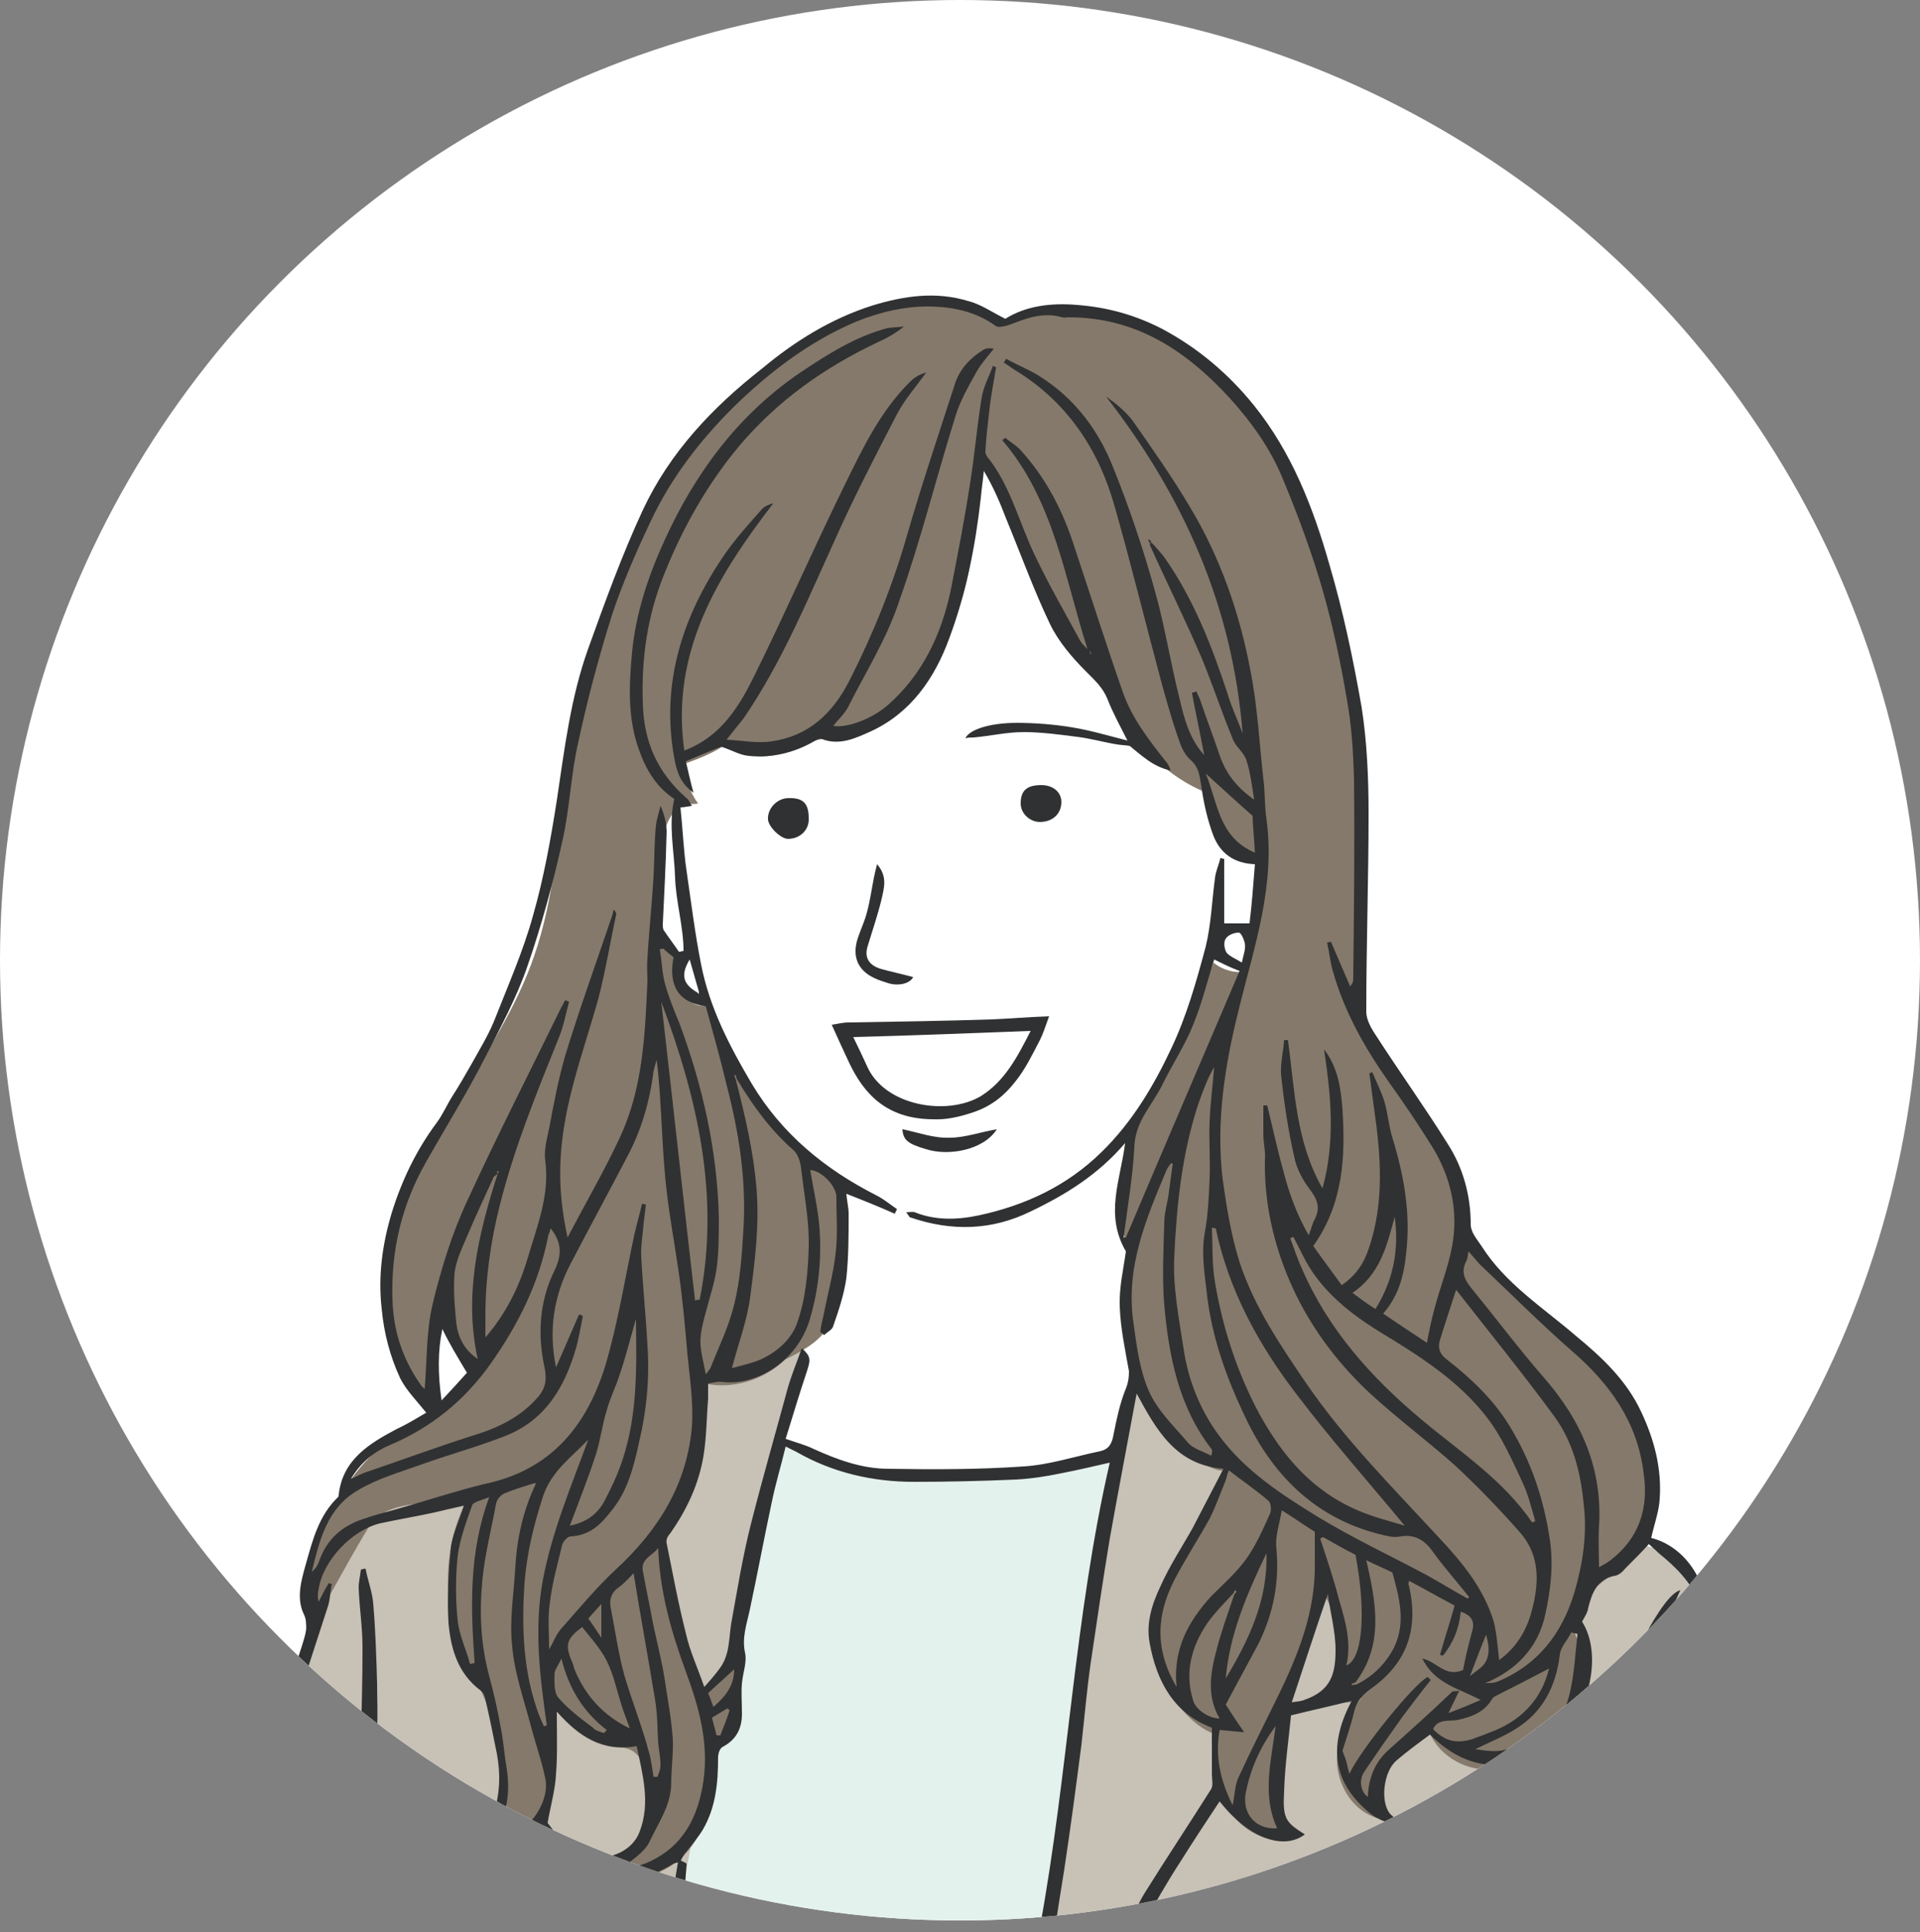 <?xml version="1.0" encoding="utf-8"?>
<!-- Generator: Adobe Illustrator 27.4.0, SVG Export Plug-In . SVG Version: 6.00 Build 0)  -->
<svg version="1.1" id="_レイヤー_2" xmlns="http://www.w3.org/2000/svg" xmlns:xlink="http://www.w3.org/1999/xlink" x="0px"
	 y="0px" viewBox="0 0 250 251.5" style="enable-background:new 0 0 250 251.5;" xml:space="preserve">
<rect x="0" y="0" width="250" height="251.5" fill="#808080" stroke="none"/>
<style type="text/css">
	.st0{fill:#FFFFFF;}
	.st1{clip-path:url(#SVGID_00000111897813340329083090000003795192568795911064_);}
	.st2{fill:#FFFFFF;}
	.st3{fill:#E4F2ED;}
	.st4{fill:#C7C1B6;}
	.st5{fill:#85796B;}
	.st6{fill:#303132;}
</style>
<g id="_レイヤー_2-2">
	<circle class="st0" cx="125" cy="125" r="125"/>
	<g>
		<g>
			<defs>
				<circle id="SVGID_1_" cx="125" cy="125" r="125"/>
			</defs>
			<clipPath id="SVGID_00000010303840333694586150000017416622527596127111_">
				<use xlink:href="#SVGID_1_"  style="overflow:visible;"/>
			</clipPath>
			<g style="clip-path:url(#SVGID_00000010303840333694586150000017416622527596127111_);">
				<path class="st2" d="M165.8,101.7c-6.9-14.5-15.7-28-26.2-40.2c-2.5-2.9-4.9-6.6-7.9-7.4c-4.2-1.1-8.3,1.7-11.7,4.2
					c-8.8,6.6-17.7,13.3-24.8,21.6s-12.5,18.7-13,29.6c-0.5,10.3,3.4,20.5,8.5,29.4c3.2,5.6,7.1,11,12.3,14.7c2.8,2,6.4,4.1,6.6,7.5
					c0.2,3.2-2.6,5.7-4.8,8c-5.1,5.5-7.7,13.2-7,20.6c0.1,0.6,0.1,1.3,0.5,1.8c0.5,0.8,1.5,1.1,2.5,1.4c8.3,2.4,16.8,4.6,25.4,4.7
					c8.6,0.1,17.6-2.1,24.1-7.8c1.7-1.4,3.2-3.1,4.1-5.2c1-2.3,1.1-4.9,0.9-7.4c-0.4-10.5-3.8-20.9-3.1-31.4
					c0.2-3.9,1.1-7.9,3.7-10.8c2.4-2.6,6-4,8.2-6.8c1.4-1.8,2.1-4,2.8-6.2c1.1-3.6,2.2-7.3,1.9-11
					C168.6,107.8,167.3,104.7,165.8,101.7L165.8,101.7z"/>
				<path class="st3" d="M108.6,190.6c-2.4-0.9-4.8-2-7.2-2.7c-3.9,21.3-10.3,41.9-13.9,63l49,0.6c1.9-20.9,4.8-41.7,8.6-62.3
					C133.5,192.4,120.4,194.8,108.6,190.6L108.6,190.6z"/>
				<path class="st4" d="M102.3,173c-13.8,5.9-28.1,11.7-41.8,17.5c-5.2,2.2-10.5,4.6-14.1,8.8c-3.2,3.8-4.7,8.6-6.1,13.3
					c-3.8,12.5-7.5,25.1-8.1,38.2l55.9-0.3c4.4-25.3,10.5-50.4,16.6-75.6C105,173.6,103.6,172.5,102.3,173L102.3,173z"/>
				<path class="st4" d="M215.9,201.7c-22.7-6.9-44.9-14.9-66.5-24.3c-3.6,5.7-4.9,12.9-6,19.9c-2.8,17.9-5.2,35.9-7,53.9l92.2-3.2
					c-1.1-7.9-2.2-15.8-3.4-23.8C224,216,222.4,206.9,215.9,201.7L215.9,201.7z"/>
				<path class="st5" d="M204.6,174.4c-3.6-3.3-7.5-6.2-10.9-9.6c-0.7-0.7-1.3-1.4-1.8-2.2c-0.7-1.3-0.7-2.9-0.9-4.3
					c-0.6-4.8-3-9.1-5.7-13.1s-5.7-7.9-7.6-12.2c-0.9-5.3-1.2-10.6-0.9-15.9c0.2-3,0.6-6.1,0.7-9.1c0.2-6.1-0.7-12.1-1.7-18.1
					c-1.3-7.6-2.7-15.3-5.4-22.5c-2.7-7.3-6.8-14.1-12.6-19.2s-13.6-8.1-21.4-7.4c-2.1,0.2-4.2,0.7-6.1,1.6
					c-7.4-5.1-17.9-2.3-25.6,2.7c-18.6,12.1-27.8,34.6-31,56.6c-1.1,7.6-1.6,15.3-4.1,22.6c-2.3,6.8-6.3,12.8-10,18.9
					s-7.2,12.5-8.5,19.6c-1.3,7,0,14.9,5.1,20c-0.8-3.8-0.3-7.9,1.2-11.4c1.4,2.3,2.9,4.6,4.3,7c-2.5,4.6-7.9,6.7-12,9.9
					c-6.3,4.9-10.5,16.1-9.8,24c2.6-3.3,4-6.7,8.1-13.5c2.3-3.8,8.4-2.9,12.8-3.6c-2.4,4.7-3.1,10.3-1.9,15.4
					c1.2,5.3,4.4,9.9,6,15.2c1.6,5.2,1,11.8-3.6,14.8l0.1,0.6c0,0,0.4-0.3,0.5-0.3c1.5,0.6,3.3,0.4,4.8-0.2s2.8-1.6,4-2.6
					c1.3-5.2,1.7-10.5,1.4-15.8c2.1,2.6,5.1,4.4,8.4,5.1c0.7,0.1,1.5,0.2,2.1,0.7s1,1.1,1.3,1.7c2.4,5,0.2,11.6-4.5,14.3
					c3.3,1.2,7.1-0.1,9.6-2.5c2.4-2.5,3.6-6,3.7-9.5c0.2-4-0.8-7.9-1.8-11.8c-1.7-6.3-3.3-12.7-5-18.8c4.3-6.2,6.4-13.9,5.9-21.4
					c3.7,0.8,7.7-0.5,10.4-3.1c2.2-1.1,4.5-2.3,5.7-4.4c0.6-1,0.8-2.2,1-3.4c0.9-5.1,1-10.4,0.3-16c-8.4-4.8-14.6-13.2-16.6-22.6
					c-1.1,0.8-2.9,0.1-3.5-1.2s-0.4-2.8,0.2-4.1c-1.8-0.9-3.1-2.6-3.5-4.6c-0.2-1-0.1-2-0.1-3c0.1-1.9,0.2-3.8,0.3-5.7
					c0.1-2.9,0.7-6.3,3.3-7.5c0.5,0.2,1,0.2,1.6,0.1c-1.1-1.5-1.8-3.4-1.7-5.2c2-0.7,3.9-1.5,5.3-2.5c1.9,1.4,4.4,1.9,6.7,1.3
					c2-0.5,3.9-1.7,5.9-2c0.9-0.1,1.7-0.1,2.6-0.2c5.8-0.6,10.1-5.7,12.7-10.9c2.4-4.7,3.9-9.9,4.4-15.1c0.3-3.1,0.3-6.3,0.9-9
					c2.2,0.7,3.3,3.2,4.1,5.4c1.3,3.6,2.6,7.2,4,10.8c1.3,3.7,2.9,7.6,6.3,9.6c0.7,0.4,1.4,0.7,1.9,1.2c0.6,0.7,0.9,1.6,1.2,2.5
					c1.9,5.8,6.6,10.7,12.2,12.8c0.2,3.3,2,6.4,4.7,8.2c0.5,0.3,1.1,0.7,1.4,1.2c0.6,0.8,0.5,2,0.4,3c-0.2,2.1-0.4,4.2-0.6,6.3
					c-0.3-0.1-0.6-0.1-0.9,0c0.2,1.5,0.2,3-0.1,4.5c-1.5,0.2-3.1-0.2-4.3-1.2c-1.8,4.9-3.9,9.7-6.3,14.3c-2.2,4.4-4.8,8.7-5.6,13.5
					c-0.6,3.4-0.3,7,1.1,10.4c-2,5.8-0.5,12.1,1.5,17.9c0.6,1.8,1.3,3.6,2.5,5.1c1.5,1.9,3.6,3.1,5.8,4.2c0.9,0.5,2.1,1,3,0.6
					c-2.7,5.1-5.4,10.1-8.1,15.2c-0.8,1.4-1.5,2.8-1.8,4.4c-0.6,3,0.4,6.2,1.9,8.9c1.4,2.4,3.3,4.7,5.8,5.8
					c-0.1,3.2,0.2,6.6,1.8,9.4s4.7,4.9,7.9,4.5c-2.6-4.8-1.3-10.7,0.1-16.1c0.3-2.2,0.9-4.3,1.8-6.4c0.6-3.2,1.7-6.3,3.2-9.2
					c2.1,4.1,2.5,9.2,1.1,13.6c1.2,0.4,2.6,0.3,3.6-0.4c-2,2.4-3.4,5.5-3.2,8.6s2.2,6.2,5.3,7.1c-0.9-2.2-0.1-4.8,1.3-6.6
					s3.5-3.1,5.5-4.4c1.4,3.1,5,5,8.4,4.6c2-0.3,3.8-1.3,5.5-2.4c1.2-0.8,2.4-1.7,3.4-2.8c1.6-1.9,2.2-4.3,2.9-6.6
					c0.2-0.8,0.5-1.7,0.3-2.6c-0.2-1.1-1.1-1.9-1.5-2.9c-0.6-1.7,0.1-3.6,1.2-5c1.2-1.4,2.7-2.4,4.1-3.5c1.9-1.6,3.5-3.7,4.6-5.9
					c1-2.1,0.5-7.3-1.5-11.7C211.5,181.3,208.1,177.7,204.6,174.4L204.6,174.4z"/>
				<path class="st5" d="M96.1,215.7c-0.9,1.2-1.9,2.2-3,3.2c-0.8,0.6-1.8,1.2-2.6,0.7c0.9,2.2,1.7,4.8,2.4,7.2
					c0.5,0.1,1.1-0.2,1.4-0.7c1-1.1,1.5-2.7,1.2-4.2c-0.1-0.4-0.2-0.8-0.2-1.2s0-0.8,0.1-1.1C95.7,218.2,95.9,216.9,96.1,215.7
					L96.1,215.7z"/>
				<path class="st6" d="M88.5,242.1L88.5,242.1L88.5,242.1L88.5,242.1L88.5,242.1z"/>
				<path class="st6" d="M226.5,228.2c-0.6-3.9-1.1-7.9-1.7-11.8c-0.6-4.1-2-8-4-11.6c-1.3-2.3-3.4-4-5.8-4.6c0.4-1.8,1-3.4,1.1-5
					c0.3-4-0.7-7.8-2.4-11.4c-1.9-4.1-5.1-7.1-8.5-9.9c-4.3-3.7-9.2-6.8-12.3-11.7c-0.6-0.9-1.4-1.8-1.4-2.8c0-3.8-1-7.4-3-10.5
					c-3-4.8-6.3-9.4-9.4-14.2c-0.6-0.9-1.2-2-1.2-3c0-8.6,0.3-17.2,0.3-25.8c0-4.6-0.2-9.3-0.9-13.8c-1.1-6.3-2.4-12.5-4.2-18.6
					c-2.1-7.4-4.9-14.6-9.8-20.7c-3.3-4.1-7.3-7.5-12-10c-3.5-1.8-7.1-2.8-11-3.1c-3.4-0.3-6.7,0.1-9.4,1.8
					c-1.8-0.9-3.2-1.9-4.8-2.3c-4.2-1.3-8.4-0.7-12.6,0.6c-5.3,1.7-10,4.6-14.3,8.2c-6.4,5-12,10.9-15.5,18.4
					c-2.7,5.8-4.9,11.9-7.1,18c-2.3,6.4-3.1,13.1-4.1,19.8c-0.8,5.1-1.7,10.1-3.1,15c-1.3,4.7-3.3,9.2-5.1,13.8
					c-0.8,1.9-1.9,3.7-2.9,5.5c-0.8,1.4-1.6,2.8-2.5,4.2c-0.7,1.1-1.2,2.3-2,3.4c-2.7,3.6-4.6,7.6-5.9,11.8c-1.2,4-1.8,8.2-1.3,12.5
					c0.3,3.2,1.1,6.2,2.4,9c0.8,1.6,2.2,3,3.4,4.5c-1.2,0.7-2.5,1.5-3.8,2.1c-3.6,1.9-7.1,4-7.6,8.6c0,0.1,0,0.2-0.1,0.3
					c-2.5,2.4-3.3,5.6-4.2,8.8c-0.6,2.1-1.2,4.3-0.3,6.3c0.8,1.6,0.2,2.9-0.2,4.3c-2.6,8.2-6.7,16.1-7,25c-0.1,3.2-0.5,6.4-0.8,9.6
					c0,0.4,0.5,0.9,0.7,1.4c0.4-0.4,1.1-0.9,1.2-1.4c0.3-2.6,0.5-5.2,0.6-7.8c0.1-4,0.7-7.9,2-11.6c2.3-6.8,4.5-13.6,6.7-20.4
					c0.3-0.9,0.3-2,0.5-2.9c-0.1,0-0.3-0.1-0.4-0.1c-0.5,0.8-0.9,1.6-1.3,2.4c-0.2-0.6-0.1-1.2,0-1.7c0.6-3.7,4.3-7.6,8-8.5
					c2.3-0.5,4.7-0.9,7-1.4c1.3-0.3,2.5-0.6,3.9-0.9c-0.6,2-1.5,3.7-1.7,5.5c-0.3,3.2-0.5,6.5-0.3,9.8c0.3,3.3,1.2,6.5,4.1,8.7
					c0.3,0.2,0.5,0.5,0.6,0.8c0.6,2.5,1.1,5,1.6,7.5c0.5,2.7,0.4,5.4-0.5,8c-0.8,2.4-3.2,2.9-4.9,1.1c-0.5-0.6-1-1.1-1.6-1.8
					c-0.2,1.9,0.9,3.8,3.3,4.8c3.7,1.6,7.1,0.8,9.8-2.7c1,3.2,3.3,5,5.8,6.1c-1.3,2.5,0.3,4.8,0,7h2.1c-0.5-2.2-0.9-4.3-1.4-6.4
					c0.1,0,0.2-0.1,0.3,0c3.7,1.2,6.9,0.1,10.1-1.8c0.2-0.1,0.4-0.1,0.7-0.2l0,0c0.1-0.1,0.2-0.2,0.3-0.3c0.2-0.4,0.4-0.8,0.7-1.1
					c0.7-0.9,1.5-1.8,2.1-2.8c1.7-2.9,2-6.1,2-9.4c0-0.5,0.2-1.2,0.6-1.4c1.9-1,2.6-2.6,2.5-4.7c0-1.2-0.1-2.4,0-3.5
					c0.1-1.4,0.7-2.8,0.4-4.1c-0.4-1.9,0.2-3.6,0.6-5.4c1-4.7,1.9-9.5,2.9-14.2c0.5-2.4,1.2-4.7,1.8-7.2c0.6,0.3,1,0.5,1.4,0.7
					c4.7,2.7,9.9,3.9,15.3,3.9c4.4,0,8.8-0.1,13.3-0.3c1.9-0.1,3.9-0.4,5.8-0.8c2.1-0.4,4.2-0.9,6.4-1.4c-4.6,20-5.4,40.4-9.1,60.5
					c0.8-0.1,1.3-0.1,2-0.1c0.4-2.6,0.8-5.1,1.2-7.6c0.8-5.3,1.5-10.6,2.2-16c0.4-3.5,0.7-7.1,1.2-10.6c0.8-5.4,1.6-10.9,2.5-16.3
					c1.1-6.2,2.3-12.4,3.5-18.9c2.6,4.8,5.1,9.3,11.3,9.8c-1.4,2.7-2.7,5.2-4,7.7c-1.4,2.5-3,4.9-4.2,7.6c-1.1,2.3-1.9,4.8-1.4,7.4
					c0.9,5,3.2,9.2,8.1,11c0,2.1,0,4.1,0,6.1c0,0.6,0.2,1.4-0.1,1.9c-2.9,4.6-5.9,9.1-8.7,13.6c-0.8,1.3-1.4,2.8-2.2,4.4
					c0.9-0.1,1.5-0.2,2-0.3c1.6-2.8,3.1-5.5,4.8-8.1c1.7-2.7,3.4-5.3,5.2-8c3.8,4.8,8.3,6.4,11.1,4.3c-2.5-1.6-2.9-2-2.7-5.6
					c0.1-3.4,0.6-6.8,0.9-9.9c2.8-0.7,5.2-1.2,7.9-1.9c-2.9,5.5-2.7,10.3,2.1,14.4c1.3,1.2,3.4,1.9,4.5,1.5
					c-0.6-0.4-1.3-0.8-1.7-1.3c-1.2-1.7-0.7-5.4,0.9-6.8c1.4-1.2,2.9-2.3,4.4-3.4c4.9,4.9,10.4,5.1,15.7,1.4
					c5-3.5,6.9-11.7,4.1-16.1c0.3-0.6,0.7-1.1,0.8-1.8c0.5-2,1.2-3.8,3.6-4.2c0.4-0.1,0.9-0.5,1.2-0.9c1.1-1.1,2.1-2.1,3.1-3.2
					c0.4,0.4,0.9,0.8,1.3,1.2c2.2,1.8,4.2,3.7,5.2,6.5c1.7,4.7,2.5,9.7,3.1,14.6c0.3,2.7,0.4,5.5,0.9,8.2c0.8,4.6,1.6,9.2,2.6,13.8
					c0.2,0.8,0.8,1.5,1.2,2.3c0.2-0.1,0.4-0.1,0.6-0.2c-0.1-1.2,0-2.5-0.2-3.7C228.2,238.6,227.3,233.4,226.5,228.2L226.5,228.2z
					 M50.8,188.1c5.4-2.3,9.7-5.8,13.1-10.6c3.6-5.1,6.3-10.5,7.5-16.7c0.1-0.2,0.2-0.5,0.3-0.9c1.6,2,1.4,3.7,0.4,5.7
					c-1.9,4-2.1,8.2-1.2,12.4c0.3,1.5,0.2,2.6-0.8,3.8c-2.3,2.7-5.3,4.1-8.6,5.1c-4.7,1.5-9.3,3.2-14,4.8c-0.6,0.2-1.2,0.6-1.8,0.8
					C46.9,190.5,48.6,189,50.8,188.1L50.8,188.1z M64.8,152.8c-2.6,8.1-4.4,15.9-2.6,24.1c-1.8-1.2-2.6-2.9-2.8-4.8
					c-0.2-2.1-0.4-4.4-0.2-6.5c0.2-1.5,0.9-3,1.5-4.4c1.1-2.6,2.3-5.2,3.5-7.8C64.2,153.2,64.4,153.1,64.8,152.8L64.8,152.8z
					 M64.7,152.8c0-0.2,0.1-0.3,0.1-0.4c0.1,0.1,0.1,0.1,0.2,0.2C64.9,152.6,64.8,152.7,64.7,152.8L64.7,152.8z M60.8,178.7
					c-0.8,0.9-1.9,2.1-3.3,3.6c-0.5-3.4-0.5-6.5,0.1-9.3C58.5,174.9,59.6,176.7,60.8,178.7L60.8,178.7z M51.5,196.5
					c-1.4,0.4-2.7,0.7-4.1,1.2c-2.8,0.9-4.8,2.6-5.8,5.4c-0.2,0.6-0.5,1.1-1,1.5c1-4.1,2-8.3,6-10.6c2.5-1.5,5.3-2.3,8.1-3.3
					c3.6-1.3,7.3-2.3,10.9-3.7c5.3-2,7.9-6.3,9.4-11.5c0.4-1.4,0.6-2.8,0.9-4.2c-0.2-0.1-0.3-0.1-0.5-0.2c-1,2.3-2,4.6-3,6.9
					c-1-4.8-0.3-9.3,1.9-13.5c2.4-4.6,4.9-9.2,7.3-13.8c1.9-3.5,3-7.3,3.5-11.3c0.1-0.4,0.2-0.8,0.4-1.4c0.2,1.5,0.3,2.8,0.4,4.1
					c0.3,4.3,0.4,8.6,0.9,12.9c0.4,3.6,1.1,7.2,1.6,10.8c0.5,3.5,0.8,6.9,1.1,10.4c0.3,3.1,0.8,6.3,0.6,9.4
					c-0.6,7.5-4.3,13.5-9.8,18.6c-2.6,2.4-4.9,5.2-7.3,7.9c-0.6,0.7-0.9,1.6-1.5,2.6c0-2.2-0.2-4.2,0.1-6.1c0.3-2.5,1-5,1.6-7.5
					c0.1-0.4,0.7-1.1,1.1-1.1c2.4-0.1,3.9-1.5,5.2-3.2c2.2-2.6,3-5.8,3.7-9c1-4.2,1.4-8.4,1.1-12.7c-0.2-3.8-0.6-7.6-0.8-11.4
					c-0.1-1.5,0.2-2.9,0.3-4.4c0.1-0.8,0.2-1.7,0.3-2.5c-0.2,0-0.3-0.1-0.5-0.1c-0.3,1.3-0.7,2.7-1,4c-1.2,5.6-2.1,11.3-3.7,16.8
					c-2.4,8-7.1,13.9-15.9,15.7C59.3,194.1,55.4,195.4,51.5,196.5L51.5,196.5z M91.9,131c0.9,3.3,1.9,6.8,2.7,10.2
					c1.6,6.1,2.6,12.4,2.2,18.8c-0.2,3.3-0.4,6.6-1.2,9.8c-0.7,2.9-2,5.5-3.1,8.3c-0.1,0.2-0.3,0.4-0.6,0.8c-0.3-1.6-0.7-3-0.7-4.3
					c0-1.1,0.3-2.3,0.6-3.4c0.5-2,1.2-4,1.5-6c0.3-2.2,0.3-4.4,0.3-6.7c-0.2-8.7-2.1-17.1-5.1-25.2c-0.7-1.7-1.4-3.4-1.9-5.2
					c-0.4-1.4-0.4-3-0.7-4.5c0.2-0.1,0.3-0.1,0.5-0.1c0.4,0.4,0.9,0.8,1.3,1.1C87,128.3,88.3,130.5,91.9,131L91.9,131z M89.8,124.9
					c0.4,1.4,0.8,2.8,1.2,4.2c0,0.1,0,0.2,0,0.3c-0.1-0.1-0.1-0.1-0.2-0.2C88.9,128.1,88.6,126.9,89.8,124.9z M98.5,154.7
					c-0.4-4.9-1.5-9.5-2.7-14.2c-0.1-0.2-0.1-0.3-0.2-0.5c0.1,0,0.1,0,0.2-0.1c0,0.2,0.1,0.3,0.1,0.5c2.1,3.5,4.4,6.7,7.5,9.4
					c0.5,0.5,0.8,1.4,0.9,2.2c0.4,3.5,1.1,7,1,10.4c-0.1,3.3-0.4,6.7-1.5,9.8c-0.8,2.3-3,4.2-5.6,5.1c-1,0.3-2.1,0.6-2.9,0.8
					c0.8-3.1,2-6.2,2.4-9.4C98.3,164.1,98.9,159.4,98.5,154.7L98.5,154.7z M91.1,169.2c-0.2,0-0.4,0-0.6,0.1
					c-1.5-13-2.9-25.9-4.4-38.9C90.8,142.9,93.8,155.7,91.1,169.2L91.1,169.2z M74.8,217.3c-0.1-0.2-0.1-0.5-0.2-0.7
					c-1.1-2.5-0.9-3.2,1.2-4.8c1.1,1.4,2.4,2.8,3.2,4.4c0.9,1.8,1.3,3.8,1.9,5.7c0.3,1,0.7,1.9,1.1,3.1
					C78.5,223.3,76.2,220.7,74.8,217.3L74.8,217.3z M79,225.2c-0.1,0.1-0.2,0.3-0.4,0.4c-0.5-0.2-1.1-0.3-1.4-0.7
					c-1.6-1.2-3.2-2.4-4.5-3.9c-0.6-0.7-0.5-2.1-0.5-3.1c0-0.5,0.5-1.1,0.9-2C74.1,219.9,76,222.9,79,225.2L79,225.2z M76.6,210.7
					c0.5-0.6,1-1.1,1.7-1.9v4.4C77.7,212.3,77.2,211.5,76.6,210.7L76.6,210.7z M81.3,218.1c-0.8-2.9-1.2-5.9-1.8-8.9
					c-0.2-1.1,0.2-2,1.1-2.6c0.7-0.5,1.3-1.2,1.9-1.8c0.9,5.6,1.9,11,2.8,16.5c0.3,1.8,0.3,3.7,0.4,5.6c0.1,1,0.3,1.9,0.3,2.9
					c0,0.5-0.2,1-0.4,1.5c-0.2,0-0.3,0-0.5,0c-0.2-1.1-0.3-2.2-0.6-3.2C83.6,224.7,82.3,221.5,81.3,218.1L81.3,218.1z M74.2,198.6
					c1.2-3.2,2.4-6.2,3.4-9.3c0.6-1.9,0.8-3.8,1.4-5.7c0.4-1.5,1.1-2.9,1.6-4.4c0.8-2.3,1.4-4.7,2.2-7.5c0.1,6.4,0.2,12.4-1.7,18.2
					c-0.6,1.9-1.5,3.8-2.4,5.5C77.8,197.1,76.3,198.2,74.2,198.6L74.2,198.6z M61.8,216.5c-0.2,0-0.4,0.1-0.6,0.1
					c-0.5-1.9-1.4-3.7-1.6-5.6c-0.3-2.8-0.3-5.7,0-8.5c0.3-2.2,1.1-4.4,1.9-6.6c0.2-0.4,1.2-0.6,2.2-1
					C61,202.2,61.3,209.4,61.8,216.5L61.8,216.5z M62.9,239.5c3.6-2.7,3.6-6.5,2.9-10.4c-0.2-1.4-0.3-2.8-0.6-4.2
					c-0.4-2.3-0.9-4.5-1.5-6.7c-1.1-4.1-1.3-8.2-0.9-12.4c0.3-3.4,1.2-6.8,1.8-10.1c0.1-0.5,0.6-1.1,1.1-1.3
					c1.2-0.5,2.5-0.9,3.8-1.3c0.1,0,0.2,0,0.3-0.1c0,0.1-0.1,0.2-0.1,0.3c-1.6,3.4-2.4,7-2.6,10.7c-0.2,3.5-0.8,7-0.4,10.4
					c0.3,3.4,1.5,6.8,2.4,10.2c0.6,2.3,1.4,4.5,1.9,6.9C71.8,235.3,67.3,240.6,62.9,239.5L62.9,239.5z M70.8,224.7
					c-0.2-0.5-0.4-0.9-0.6-1.4c-2.1-5.6-2.3-11.4-1.9-17.3c0.3-3.8,1.2-7.5,2.4-11.2c1.1-3.3,3.7-5.1,5.9-7.4
					c-2.2,6-4.7,11.9-5.9,18.2c-1.2,6.4-0.4,12.7,0.5,19C71.1,224.6,71,224.7,70.8,224.7L70.8,224.7z M73.7,240.1
					c-0.9-0.9-1.8-2-2.4-2.8c0.4-2.3,1-4.3,1.1-6.4c0.2-2.5,0.1-5.1,0.1-8.1c2.9,3.3,6,5.3,10.4,4.5c0.8,3.8,1.8,7.4,0.4,11.1
					C82,242,76.6,243,73.7,240.1L73.7,240.1z M91.6,231.8c-0.7,4.8-2.7,8.7-7.4,10.7c-1.1,0.5-2.3,0.6-3.5,1
					c1.5-1.4,3.2-2.3,3.9-3.8c1.1-2.4,2.8-4.7,2.8-7.6c0-1.9,0.3-3.9,0.2-5.8c-0.2-2.7-0.7-5.3-1.1-8c-0.4-2.4-1-4.7-1.5-7.1
					c-0.4-2.2-0.9-4.5-1.3-6.7c-0.3-1.6,1.3-2,2-3c0.2,5.7,1.7,10.9,3.6,16.1C91,222.2,92.3,226.8,91.6,231.8z M93.8,225.9h-0.5
					c-0.2-0.8-0.4-1.5-0.6-2.3c0.7-0.4,1.3-0.8,2-1.2c0.1,0.1,0.2,0.1,0.3,0.2C94.7,223.7,94.2,224.8,93.8,225.9L93.8,225.9z
					 M92.9,222.2c-0.3-0.7-0.5-1.4-0.7-1.8c1.2-1.1,2.3-2.1,3.4-3.1C95.6,219.4,94.5,220.8,92.9,222.2L92.9,222.2z M146.5,181
					c-0.7,1.8-1.1,3.7-1.5,5.7c-0.2,1.1-0.5,1.9-1.7,2.2c-3.4,0.7-6.7,1.8-10.1,2c-5.8,0.4-11.7,0.4-17.5,0.3
					c-3.5,0-6.7-1.2-9.8-2.6c-1-0.5-2.2-0.8-3.6-1.3c0.9-2.9,1.8-5.9,2.8-8.9c0.5-1.5,0.4-1.9-0.7-2.9c-0.6,1.7-1.3,3.4-1.8,5.1
					c-1.6,5.9-3.3,11.8-4.8,17.7c-1.1,4.3-1.8,8.7-2.6,13.1c-0.3,2-0.2,4.1-1.5,5.8c-0.5,0.7-1.1,1.4-2,2.4c-0.9-2.6-1.9-4.7-2.4-7
					c-1-3.9-1.7-7.8-2.5-11.7c-0.1-0.4,0.1-0.9,0.4-1.2c2.2-3.1,3.8-6.5,4.4-10.2c0.4-2.4,0.4-5,0.6-7.4c0-0.6,0-1.1,0-2
					c0.6-0.1,1.3-0.3,1.9-0.2c4.4,0.5,9.6-2.6,11.3-8c1.2-4,1.6-8,1.3-12.1c-0.2-2.5-0.8-5-1.2-7.5c1.5,0.1,3.4,2.1,3.4,3.5
					c0,2.5,0.2,4.9-0.1,7.4c-0.3,2.6-1,5.1-1.5,7.7c-0.2,0.8-0.4,1.7-0.5,2.5c0.2,0.1,0.3,0.2,0.5,0.4c0.4-0.4,1.1-0.7,1.2-1.2
					c0.7-2,1.4-4.1,1.7-6.2c0.3-2.8,0.3-5.6,0.3-8.4c0-0.8-0.2-1.5-0.3-2.6c2.3,0.9,4.3,1.7,6.3,2.6c0.1-0.2,0.2-0.4,0.3-0.6
					c-0.9-0.6-1.7-1.3-2.7-1.8c-6.7-3.4-12.3-8-16.2-14.5c-2.9-4.9-5.5-9.9-6.6-15.5c-0.8-4-1.3-8.1-1.9-12.2
					c-0.4-2.7-0.5-5.5-0.8-8.3c0.4,0,0.8-0.1,1.5-0.2c-0.3-0.4-0.4-0.8-0.7-1c-3.8-3.3-5.6-7.4-5.7-12.4c-0.2-5.8,0.6-11.4,2.8-16.8
					c2.4-6,5.6-11.7,9.8-16.7c5-5.9,11.1-10.2,18.1-13.5c1.1-0.5,2.2-1.1,3.3-2c-0.7,0.1-1.4,0.1-2.1,0.2c-4.2,1.1-7.8,3.4-11.4,5.8
					C96.1,54,90.5,61.6,86.5,70.4c-2.1,4.6-3.7,9.4-4.2,14.5c-0.4,4.3-0.6,8.6,0.9,12.7c0.9,2.6,2.3,4.9,4.6,6.4
					c-0.8,3.4,0,6.8,0.1,10.2c0.1,3.2,1.1,6.4,1.1,9.6c-0.2,0-0.4,0.1-0.6,0.1c-0.6-0.9-1.3-1.8-1.9-2.7c-0.2-0.2-0.2-0.6-0.2-0.9
					c0.2-4,0.4-8,0.5-12c0-1.1-0.3-2.3-0.8-3.4c-0.2,0.9-0.5,1.7-0.6,2.6c-0.2,2.2-0.2,4.4-0.3,6.5c-0.2,3.6-0.6,7.2-0.8,10.8
					c-0.1,1,0,2,0,2.9c-0.3,7-0.6,14-3.6,20.4c-2,4.3-4.4,8.4-6.8,13c-0.8-3.7-1.1-7-0.9-10.4c0.4-7.1,2.9-13.6,4.8-20.3
					c1-3.7,1.6-7.5,2.4-11.2c0.1-0.2,0-0.5-0.3-0.8c-0.1,0.5-0.2,0.9-0.4,1.4c-2,5.9-4.1,11.7-5.9,17.6c-0.9,3.1-1.5,6.3-2.1,9.5
					c-0.3,1.4-0.7,2.9-0.5,4.2c0.6,4.5-1.1,8.6-2.3,12.7c-1.1,3.7-2.8,7.2-5.5,10.3c0-0.9,0-1.9,0-2.8c0-4.9,0.7-9.8,1.9-14.5
					c1.9-7.5,4.8-14.6,7.7-21.8c0.6-1.5,0.9-3.1,1.3-4.6c-0.2-0.1-0.3-0.1-0.5-0.2c-0.2,0.3-0.3,0.6-0.5,0.9
					c-4.1,8.4-8.4,16.8-12.3,25.3c-2,4.3-3.4,8.9-4.5,13.5c-0.8,3.5-0.7,7.2-1,10.9c-0.1-0.1-0.4-0.3-0.5-0.5
					c-2.4-3.4-3.6-7.1-3.7-11.2c-0.2-6.3,1.2-12.2,4.3-17.7c2.6-4.6,5.4-9.1,7.8-13.8c2-3.9,4.1-7.8,5.5-11.9
					c1.8-5.2,3.3-10.7,4.5-16.1c1-4.3,1.1-8.7,2.1-13C76.5,91,78,85.4,79.7,80c1.4-4.2,3.2-8.3,5.1-12.3c2.6-5.5,6.3-10.3,10.6-14.6
					c4.7-4.6,9.9-8.6,16-11.2c3.2-1.3,6.6-2.1,10-2c2.9,0.1,5.7,0.7,8.2,2.5c0.5,0.4,1.8-0.1,2.6-0.4c2-0.8,4-1.3,6.1-0.7
					c0.3,0.1,0.6,0,0.8,0c8.8,0,15.3,4.3,21,10.5c2.9,3.2,5.4,6.7,7,10.7c2,4.8,3.8,9.7,5.2,14.6c1.3,4.6,2.3,9.3,3.1,14.1
					c0.6,3.3,0.8,6.7,0.9,10.1c0.1,8.7,0,17.4-0.1,26.1c0,0.3,0,0.5-0.4,1c-0.8-1.9-1.7-3.9-2.5-5.8c-0.2,0-0.3,0.1-0.5,0.1
					c0.3,1.3,0.4,2.6,0.8,3.9c1.5,5.2,4.1,9.8,7.2,14.2c2,2.8,3.9,5.6,5.7,8.5c2.4,3.9,3.4,8.3,2.6,12.8c-0.5,2.8-1.6,5.5-2.3,8.2
					c-0.4,1.4-0.7,2.9-1,4.5c-1.8-1.2-3.8-2.5-5.7-3.8c2-2.3,2.7-4.9,3-7.9c0.6-5.2-0.3-10.1-1.8-15c-0.5-1.6-0.6-3.3-1.1-4.9
					c-0.4-1.2-1-2.4-1.5-3.6c-0.1,0-0.3,0.1-0.4,0.1c0.2,1.5,0.4,3,0.6,4.5c0.9,6.2,1.4,12.3-0.7,18.4c-0.6,1.8-1.6,3.4-3.5,4.7
					c-1.3-1.8-2.5-3.4-3.7-5.1c3.9-5.5,4.2-11.6,3.8-17.8c-0.2-2.7-0.6-5.5-2.4-7.8c0.9,6,1.5,11.9-0.2,18.1
					c-3.5-6.1-3.6-12.8-4.5-19.3c-0.2,0-0.4,0-0.5,0c-0.1,1.5-0.5,3-0.4,4.5c0.4,3.6,0.9,7.1,1.7,10.6c0.3,1.6,1.1,3.1,2.1,4.4
					c1,1.3,1.3,2.4,0.6,3.8c-0.3,0.5-0.4,1.1-0.8,2.1c-1.6-2.8-2.6-5.6-3.3-8.4c-0.8-2.8-1.4-5.7-2.1-8.5c-0.2,0-0.3,0-0.5,0
					c0,1.3,0,2.5,0,3.8c0,1.1,0.3,2.2,0.2,3.3c-0.1,5.5,1.1,10.8,3.2,15.7c2.4,5.6,6,10.5,10.5,14.7c3.6,3.3,7.5,6.2,11.1,9.4
					c3,2.8,5.9,5.8,8.6,8.9c2.4,2.9,2.3,6.3,1.4,9.8c-0.7,2.8-2.1,5-4.3,6.6c-0.2-1.7-0.3-3.4-0.7-5c-1.3-4.3-4.1-7.7-7.1-10.9
					c-6-6.5-12.3-12.8-17.3-20.1c-3.4-5-6.8-10-8.7-15.8c-1.1-3.5-1.7-7.2-2.2-10.8c-0.9-7.5,0.3-14.9,2.1-22.1
					c1-4.1,2.2-8.1,3-12.2s1.2-8.3,0.6-12.6c-0.2-1.4-0.2-2.9-0.3-4.3c-0.6-5-0.8-10.1-1.8-15.1c-1.4-7.4-3.9-14.6-7.8-21.1
					c-2.3-3.9-4.9-7.6-7.5-11.3c-0.9-1.2-2.1-2.2-3.5-3.2c10.1,13,16.5,27.3,17.8,43.9c-0.6-1.7-1.4-3.3-1.9-5
					c-2.1-6.4-4.5-12.6-8.4-18.1c-0.5-0.6-1-1.2-1.6-1.8c-0.1,0.1-0.1,0.2-0.2,0.3c2.2,4.9,4.6,9.7,6.7,14.6
					c1.5,3.6,2.7,7.3,4.2,10.9c0.4,0.9,1.4,1.6,1.7,2.6c0.5,1.5,0.7,3.2,1,5.1c-2.4-1.7-3.7-3.5-4.5-5.8c-0.8-2.4-1.7-4.7-2.5-7.1
					c-0.1-0.4-0.4-0.8-0.5-1.2c-0.2,0.1-0.4,0.1-0.6,0.2c0.5,2.7,1.1,5.4,1.6,8.1c-1.9-2.1-2.6-4.7-3.2-7.3c-1.2-4.7-1.9-9.4-3.2-14
					c-1.5-5.4-3.3-10.8-5.4-16c-1.9-4.9-5-9.1-9.6-12c-1.4-0.9-3-1.5-4.4-2.3c-0.1,0.2-0.2,0.3-0.3,0.5c0.5,0.3,1,0.7,1.5,1
					c6.7,4.1,10.8,10.2,12.9,17.6c2.2,7.7,4.1,15.5,6.2,23.3c0.7,2.5,1.4,5,2.3,7.5c0.3,0.9,0.8,1.8,1.5,2.4c1,0.9,1.1,2,1.3,3.2
					c0.3,2.2,0.8,4.5,1.6,6.6c0.9,2.3,2.7,3.6,5.4,3.7c-0.2,2.6-0.4,5.2-0.7,7.7h-3.3v-8.4c-0.2,0-0.3-0.1-0.5-0.1
					c-0.2,0.9-0.6,1.7-0.7,2.6c-0.4,3-0.5,6-1.2,8.9c-1.2,4.5-2.5,9.1-4.5,13.3c-2.3,4.9-5.1,9.6-9.1,13.5
					c-4.5,4.4-9.9,6.9-15.9,8.2c-2.8,0.6-5.7,0.7-8.4-0.4c-0.3-0.1-0.6,0-1.1,0c0.3,0.4,0.4,0.7,0.6,0.7c5.3,1.8,10.5,1.7,15.6-0.8
					c4.6-2.2,8.8-4.8,12.3-8.9c-0.6,4.8-2.7,9.3,0.1,14.1c-0.3,2.2-0.9,4.7-0.8,7.2c0.1,2.8,0.7,5.6,1.2,8.4
					C147,179.3,146.9,180.1,146.5,181L146.5,181z M179.7,173.4c5.1,3.1,10.2,6.3,13.9,11.1c2,2.6,3.3,5.6,4.7,8.6
					c0.7,1.5,1.1,3.2,1.6,4.9c-0.1,0.1-0.3,0.1-0.4,0.2c-3.8-5.6-9.4-9.2-14.4-13.4c-6.6-5.5-12.2-11.8-15.6-19.7
					c-0.6-1.3-1-2.6-1.5-3.9c0.1-0.1,0.3-0.1,0.4-0.2c0.6,1.1,1.1,2.2,1.7,3.3C172.3,168.2,175.8,171,179.7,173.4L179.7,173.4z
					 M176.1,168.3c3.6-2.4,4.5-6.2,5.5-9.9c0.6,4.3-0.2,8.3-2.5,12C178.1,169.8,177.2,169.1,176.1,168.3L176.1,168.3z M193.4,216.4
					c-0.4,0.7-1.2,1.1-2,1.8c0.8-2.1,1.4-3.7,2.1-5.4C193.8,213.9,194.1,215.2,193.4,216.4L193.4,216.4z M161.4,126.4
					c-4.9,11.5-9.9,23.1-14.8,34.7c-0.1,0-0.2,0-0.3,0c0.5-3.9,1.2-7.9,1.4-11.8c0.1-3.3,2.3-5.4,3.6-8c1.3-2.7,3-5.2,4.1-8
					c1.1-2.7,1.8-5.6,2.7-8.4C159.1,125.4,160.1,125.9,161.4,126.4L161.4,126.4z M159.6,122.2c0.3-0.5,1.1-0.8,1.7-0.8
					c0.3,0,0.7,0.9,0.8,1.5c0.1,0.7-0.2,1.4-0.4,2.4c-0.8-0.5-1.6-0.8-2-1.3C159.4,123.5,159.3,122.6,159.6,122.2L159.6,122.2z
					 M182.9,198.6c-2-0.6-4-1.1-5.9-1.9c-6-2.5-9.9-7-13-12.6c-2.9-5.4-4.8-11.2-5.8-17.2c-0.4-2.3-0.3-4.7-0.4-7.1
					c0.3,0.1,0.5,0.1,0.5,0.1c1.7,8.1,5.6,15.2,10.6,21.7C173.3,187.4,178.1,192.8,182.9,198.6L182.9,198.6z M163.4,111
					c-4.7-2-4.8-6.4-6.4-10.3c2,1.8,3.7,3.4,6.1,5.5C163.1,107.2,163.3,109,163.4,111L163.4,111z M157.7,189.5
					c-1.1-0.6-2.4-0.9-3.1-1.8c-1.8-2.1-3.9-4.1-5-6.6c-1.2-2.7-1.6-5.9-2-8.8c-1.1-7.2,1.6-13.6,4.3-20c0.1-0.3,0.4-0.6,0.6-0.9
					c0.1,0,0.1,0.1,0.2,0.1c-0.2,1.5-0.4,3-0.6,4.4c-0.2,1.1-0.5,2.1-0.5,3.2c-0.1,3.6-0.3,7.2,0,10.8c0.6,6.7,1.9,13.3,6.2,18.8
					C157.8,188.9,157.9,189,157.7,189.5L157.7,189.5z M158.6,186.7c-2.4-3.3-3.9-7.1-4.5-11.2c-0.6-3.9-1.4-8-1.2-11.9
					c0.3-6.7,1-13.4,3.1-19.8c0.6-1.7,1.2-3.4,2.1-4.9c-0.2,2.4-0.5,4.7-0.6,7.1c-0.1,2.5,0.1,5,0,7.5c-0.1,2.3-0.2,4.6-0.6,6.8
					c-0.5,2.6-0.1,5.2,0.2,7.7c0.6,5.9,2.6,11.4,5.1,16.6c3.8,8,9.8,13.6,18.7,15.4c0.5,0.1,1,0.1,1.5,0c1.8-0.3,3.1,0.5,4.1,1.9
					c1.5,2.1,3.2,4,4.8,6c-0.1,0.1-0.2,0.2-0.2,0.2c-1.8-1-3.6-2.1-5.4-3.1c-4.7-2.5-9.6-4.8-14.2-7.6
					C166.8,194.5,162,191.4,158.6,186.7L158.6,186.7z M177.9,203.1c1.2,0.6,2.4,1.1,3.4,1.6c0.9,3.3,1.8,6.5,0.2,9.8
					c-1.1,2.1-2.7,3.7-4.9,4.8c-0.2,0-0.4,0-0.6,0.1c0-0.1,0-0.1,0-0.2c0.2-0.1,0.3-0.1,0.5-0.2
					C180.2,214.1,179.2,208.7,177.9,203.1L177.9,203.1z M153.2,219.6c-2.9-4.9-2.6-9.4-0.3-13.9c1.4-2.7,3.1-5.3,4.6-8
					c0.8-1.6,1.4-3.3,2.1-5c0.1-0.4,0.2-0.8,0.4-1.3c1.8,1.4,3.6,2.6,5.2,4c0.3,0.3,0.4,1.3,0.1,1.8c-0.9,2-1.8,4-3,5.7
					c-1.3,1.8-3,3.3-4.6,4.9C154.8,211,152.7,214.6,153.2,219.6L153.2,219.6z M159.6,218.5c0.5-5.8,2.8-11.1,5.3-16.3
					C165.1,208.3,162.6,213.5,159.6,218.5z M155.4,221.5c-1.2-3.7-0.3-7.1,1.8-10.2c1-1.4,2.2-2.6,3.4-3.9c0.1-0.1,0.1-0.3,0.2-0.4
					c0.1,0.1,0.2,0.1,0.2,0.2c-0.1,0.1-0.2,0.3-0.3,0.4c-0.8,2.4-1.7,4.8-2.3,7.2c-0.8,3-1.3,6,0.4,8.9
					C157.4,223.7,155.8,222.6,155.4,221.5L155.4,221.5z M162.2,233.4c0.6-3,1.8-5.9,3.9-8.7c-0.6,4.6-1.8,9,0.2,13.3
					C163.6,238.2,161.7,236.2,162.2,233.4L162.2,233.4z M166.4,220.8c-1.7,3.5-3.5,7-5.1,10.5c-0.5,1-0.5,2.2-0.8,3.7
					c-1.6-3.2-2.3-6.3-1.7-9.8c1,0.1,2.1,0.2,3.2,0.3c-0.9-1.3-1.7-2.5-2.4-3.6c1.5-2.8,2.9-5.4,4.3-8c1.9-3.9,2.7-7.9,2.3-12.3
					c-0.2-1.6,0.4-3.2,0.7-5c1.6,1,3,2,4.3,2.8c0,1.4,0,2.8,0,4.1C171.3,209.7,169.1,215.3,166.4,220.8L166.4,220.8z M169.8,221.3
					c-0.5,0.2-1.1,0.2-1.6,0.3c1.6-4.8,3.1-9.5,4.7-14.1c0.3,2.4,1,4.8,1,7.3C173.9,217.9,173.3,220.1,169.8,221.3L169.8,221.3z
					 M175.3,216.8c0.7-2.9-0.1-5.7-0.9-8.4c-0.7-2.7-1.6-5.4-2.5-8.1c0.1-0.1,0.2-0.1,0.4-0.2c1.4,0.8,2.8,1.6,4.2,2.3
					C178,210.4,177.3,216.1,175.3,216.8L175.3,216.8z M180.8,227.8c-1.8,1.6-2.6,3.7-2.7,6.1c-0.9-0.6-1.2-2.1-0.5-3.2
					c1.6-2.4,3.3-4.8,5-7.2c1.2-1.6,2.4-3.2,3.7-4.8c-0.1-0.1-0.2-0.2-0.4-0.4c-1.7,0.8-8.7,9.4-10.2,12.6c-0.2-0.7-0.3-1.2-0.4-1.6
					c-0.1-0.4-0.3-0.8-0.5-1.4c0.5-1.6,1.1-3.3,1.5-5c0.3-1.3,1-2.2,2.1-3c4.9-3.4,6.4-8,5-13.7c0-0.1,0-0.2,0.1-0.4
					c1.9,1,3.8,2.1,5.9,3.2c-0.6,2.2-1.3,4.3-1.9,6.4c0.1,0.1,0.3,0.1,0.4,0.1c1.3-1.6,2.1-3.5,2.3-5.7c1.2,0.4,1.9,1.1,1.5,2.5
					c-0.5,1.8-0.9,3.5-1.2,5.1c-2.3,1-3.4-1.1-5.3-1.5c1.6,3.3,4.8,3.9,7.6,5.4c-1.4,0.6-2.6,1.1-4.2,1.7c0.6-1.2,0.9-1.9,1.4-2.9
					c-0.5,0.1-0.9,0-1,0.2C186.4,222.8,183.6,225.3,180.8,227.8L180.8,227.8z M186.6,225.1c0.6-1.4,2.1-1,3.2-1.2
					c1.8-0.4,3.4-1,4.4-2.6c0.1-0.2,0.3-0.4,0.5-0.5c2.4-1.2,4.7-2.4,7-3.6c-1,4.1-3.7,6.9-7.9,8.4c-0.7,0.3-1.4,0.5-2.1,0.8
					C189.6,227,188.2,226.7,186.6,225.1L186.6,225.1z M204.3,220.8c-1.1,4.2-4.4,6.1-8.4,7c-1.2,0.3-2.5,0.1-3.8-0.1
					c1.8-0.9,3.6-1.6,5.2-2.6c3.6-2.2,5.3-5.6,5.8-9.7c0.1-1,1-1.9,1.5-2.9c0.3,0.1,0.5,0.1,0.8,0.2
					C205.1,215.3,205,218.1,204.3,220.8L204.3,220.8z M205,207.3c-1.6,5.3-4.7,9.4-10,11.6c-0.5,0.2-1.1,0.2-1.6,0.2
					c4.1-1.7,6.9-4.7,7.8-8.9c0.7-3.2,1.1-6.4,0.6-9.8c-0.8-5.3-2.4-10.1-5.2-14.7c-2.1-3.5-5.1-6.3-8.3-8.8
					c-0.9-0.7-1.1-1.5-0.8-2.5c0.7-2.2,1.4-4.4,2.1-6.5c4.3,5.5,8.7,10.9,12.8,16.5c2.4,3.3,3.4,7.2,3.8,11.3
					C206.7,199.7,206.1,203.5,205,207.3L205,207.3z M209.7,203.1c-0.5,0.4-1.1,0.7-1.5,0.9c0-1.8-0.1-3.5,0-5.2
					c0.5-7.6-2.3-13.9-7.2-19.5c-3.3-3.8-6.3-7.8-9.4-11.6c-0.9-1.1-1.4-2.1-0.7-3.5c0.2-0.3,0.2-0.7,0.3-1.3c0.6,0.6,1,1.2,1.5,1.7
					c3.9,3.7,7.8,7.6,11.9,11.2c5,4.3,8.6,9.3,9.4,15.9C214.7,196.2,213.5,200.2,209.7,203.1L209.7,203.1z"/>
				<path class="st6" d="M48.6,208.8c-0.1-1.5-0.7-3-1-4.6c-0.2,0-0.4,0.1-0.6,0.1c-0.1,0.8-0.3,1.6-0.3,2.4
					c0.1,2.6,0.5,5.1,0.5,7.7c0,4.5-0.1,8.9-0.3,13.4c0,1.3-0.4,2.6-0.5,3.9c-0.2,2-0.6,3.9,0.2,6c0.5,1.4,1,2.9,0.2,4.4
					s-1.2,2.9-0.7,4.6c0.4,1.2,0.7,2.5,1,3.7c0.8-0.2,1.3-0.4,1.7-0.5c-0.2-0.7-0.3-1.4-0.5-2c-0.4-1.7-0.8-3.3,0.1-5.1
					c0.6-1.1,0.7-2.5,0.3-4c-0.5-1.9-0.5-3.9-0.4-5.8c0.1-2.7,0.6-5.4,0.8-8c0.1-2,0-4,0-5.9C49,215.8,48.9,212.3,48.6,208.8
					L48.6,208.8z"/>
				<path class="st6" d="M202.1,248.4c0.5-0.7,1.1-1.1,1.3-1.6c0.7-1.7,1.2-3.5,1.8-5.2c0.8-2.5,1.4-5.1,2.3-7.6
					c1.4-4,2.9-8,4.5-11.9c1-2.6,2.3-5.1,3.4-7.6c1.1-2.4,2.2-4.9,3.4-7.5C214,208.2,201.1,243,202.1,248.4L202.1,248.4z"/>
				<path class="st6" d="M88.2,242.4C88.2,242.4,88.3,242.4,88.2,242.4C88.3,242.4,88.3,242.4,88.2,242.4L88.2,242.4z"/>
				<path class="st6" d="M88.5,242.1L88.5,242.1c-0.1,0.1-0.2,0.2-0.2,0.2c-0.5,2.9-0.9,5.7-1.4,8.6c0.2,0.1,0.4,0.2,0.6,0.3
					c0.5-0.3,1.3-0.6,1.3-0.9c0.3-2.6,0.4-5.1,0.6-7.7C89.3,242.5,88.8,242.3,88.5,242.1L88.5,242.1z"/>
				<path class="st6" d="M146.2,90.1c-2.2-6.3-4.2-12.6-6.3-18.9c-1.5-4.7-3.7-9-7.1-12.7c-0.6-0.6-1.3-1-1.9-1.5
					c-0.1,0.1-0.3,0.2-0.4,0.3c6.7,7.8,8.1,17.8,11.1,27.2c-0.3-0.3-0.7-0.7-0.9-1c-2-3.7-4.1-7.3-5.9-11.1c-2.1-4.3-3.2-9.2-6.3-13
					c-0.1-0.2-0.2-0.4-0.2-0.6c0.1-1.8,0.3-3.5,0.5-5.2c0.2-2,0.6-3.9,0.9-5.8c-0.1,0-0.3-0.1-0.4-0.2c-0.5,1.4-1.3,2.8-1.5,4.3
					c-0.6,3.7-0.9,7.4-1.5,11.1c-0.7,4.6-1.6,9.2-2.5,13.8c-1.2,5.7-3.6,10.9-8.1,14.9c-2,1.8-5.3,3.1-7.2,2.8
					c0.6-0.8,1.4-1.5,1.9-2.4c2.3-4.6,5.1-9,6.7-13.9c2.8-7.9,4.8-16,7.3-24c0.6-2,1.7-3.9,2.7-5.7c0.6-1.1,1.5-2.1,2.3-3.1
					c-0.5-0.1-0.9-0.1-1.3,0.1c-1.8,1.1-3.2,2.6-3.8,4.6c-2.1,6.5-4.3,13-6.2,19.6c-1.9,6.6-4.4,12.8-7.5,18.9
					c-2.2,4.3-5.3,7.2-10.1,7.9c-1.8,0.3-3.7-0.1-5.9-0.2c1-1.3,1.7-2.1,2.3-2.9c4.9-7.2,8.2-15.2,11.8-23.1
					c2.5-5.6,5.3-11,8.1-16.4c1-1.9,2.5-3.6,3.8-5.4c-0.8,0.2-1.5,0.6-2,1.1c-3.8,3.7-6.1,8.4-8.4,13.1c-4.1,8.3-7.8,16.8-11.9,25.1
					c-2,4.1-4.4,8.1-9.2,9.9c-1.8-12.8,4.3-22.7,11.6-32.2c-0.6,0.2-1.2,0.4-1.6,0.9c-1.6,1.8-3.3,3.7-4.7,5.7
					c-5.5,8-8.4,16.8-6.6,26.6c0.3,1.7,0.8,3.3,2.5,4.5c-0.4-1.4-0.7-2.9-1-4.1c1.7-0.7,3.3-1.4,4.6-1.9c1.3,0.4,2.4,1.1,3.6,1.2
					c3,0.3,5.9-0.4,8.5-1.9c0.3-0.2,0.7-0.4,1-0.3c2.3,0.9,4.4-0.1,6.4-1c5.2-2.4,8.3-6.9,10.2-12.1c2.2-5.9,3.4-12,4.1-18.2
					c0.1-1.2,0.3-2.4,0.4-3.6c1.2,2,2.1,4.1,2.9,6.2c1.9,4.6,3.6,9.3,5.7,13.7c1.1,2.3,2.9,4.4,4.7,6.2c1.1,1.1,2.2,2.1,2.8,3.6
					c0.7,1.8,1.7,3.6,2.6,5.4c-2.4-0.6-4.7-1.3-7.1-1.7c-2.4-0.4-4.9-0.6-7.3-0.6c-3.6,0-6.2,0.9-6.7,2c0.4-0.1,0.8-0.1,1.1-0.1
					c2.2-0.2,4.3-0.7,6.5-0.7c2.2,0,4.5,0.3,6.8,0.6c1.8,0.2,3.5,0.7,5.3,1c0.6,0.1,1.1,0.1,1.7,0.2c1.5,1.2,3,2.7,5.3,3.2
					c-0.1-0.5-0.4-1-0.7-1.3C149.5,96.2,147.4,93.5,146.2,90.1L146.2,90.1z M142,85.2c0-0.1-0.1-0.2-0.1-0.4c0.1,0,0.1,0,0.1,0
					c0,0.1,0,0.2,0.1,0.4H142L142,85.2z"/>
				<path class="st6" d="M110.5,133.1c-0.8,0-1.5,0.2-2.2,0.3c0.8,1.8,1.5,3.3,2.2,4.8c2,4.3,5,7.4,10.8,7.5
					c1.9,0.1,3.6-0.3,5.4-0.9c2.4-0.8,4.1-2.2,5.5-4c1.3-1.6,2.2-3.5,3.2-5.4c0.4-0.8,0.7-1.7,1.2-3.1c-2.9,0.1-5.1,0.3-7.4,0.4
					C123,132.9,116.7,133,110.5,133.1L110.5,133.1z M127.7,142.7c-4.4,2.6-12.5,1.3-14.8-3.9c-0.6-1.3-1.2-2.6-1.8-3.8
					c7.7-0.2,15.3-0.5,23.1-0.8C132.5,137.5,130.9,140.7,127.7,142.7z"/>
				<path class="st6" d="M113,123.1c0.6-2,1.3-4,1.8-6.1c0.3-1.4,0.8-2.9-0.6-4.5c-0.2,0.8-0.3,1.2-0.4,1.7c-0.3,1.5-0.5,3-0.9,4.5
					c-0.3,1.2-0.8,2.2-1.2,3.4c-0.8,2.4,0,4.2,2.1,5.2c0.6,0.3,1.3,0.5,1.9,0.7c1.4,0.4,2.8,0,3.2-0.8c-1.4-0.4-2.9-0.7-4.3-1.1
					C113.1,125.6,112.5,124.6,113,123.1L113,123.1z"/>
				<path class="st6" d="M102.5,103.9c-1.4,0.1-2.6,1.4-2.5,2.8c0.1,1,1.7,2.5,2.6,2.5c1.6,0,2.8-1.2,2.7-2.7
					C105.3,104.5,104.5,103.8,102.5,103.9z"/>
				<path class="st6" d="M135.6,102.2c-1.9,0-2.7,0.7-2.7,2.4c0,1.3,1.2,2.4,2.5,2.4c1.7,0,2.8-1.1,2.8-2.6
					C138.2,103.1,137.1,102.2,135.6,102.2L135.6,102.2z"/>
				<path class="st6" d="M117.5,147c0.1,1.4,0.7,1.9,3.1,2.6c2.8,0.9,7.4,0.2,9.2-2.6c-2.3,0.4-4.2,1.1-6.1,1.1
					C121.6,148.2,119.5,147.4,117.5,147L117.5,147z"/>
				<path class="st6" d="M149.5,70.3c0.1,0.2,0.2,0.3,0.2,0.5c0.1-0.1,0.1-0.2,0.2-0.3c-0.1-0.1-0.2-0.2-0.3-0.3
					C149.6,70.2,149.5,70.3,149.5,70.3L149.5,70.3z"/>
			</g>
		</g>
	</g>
</g>
</svg>
